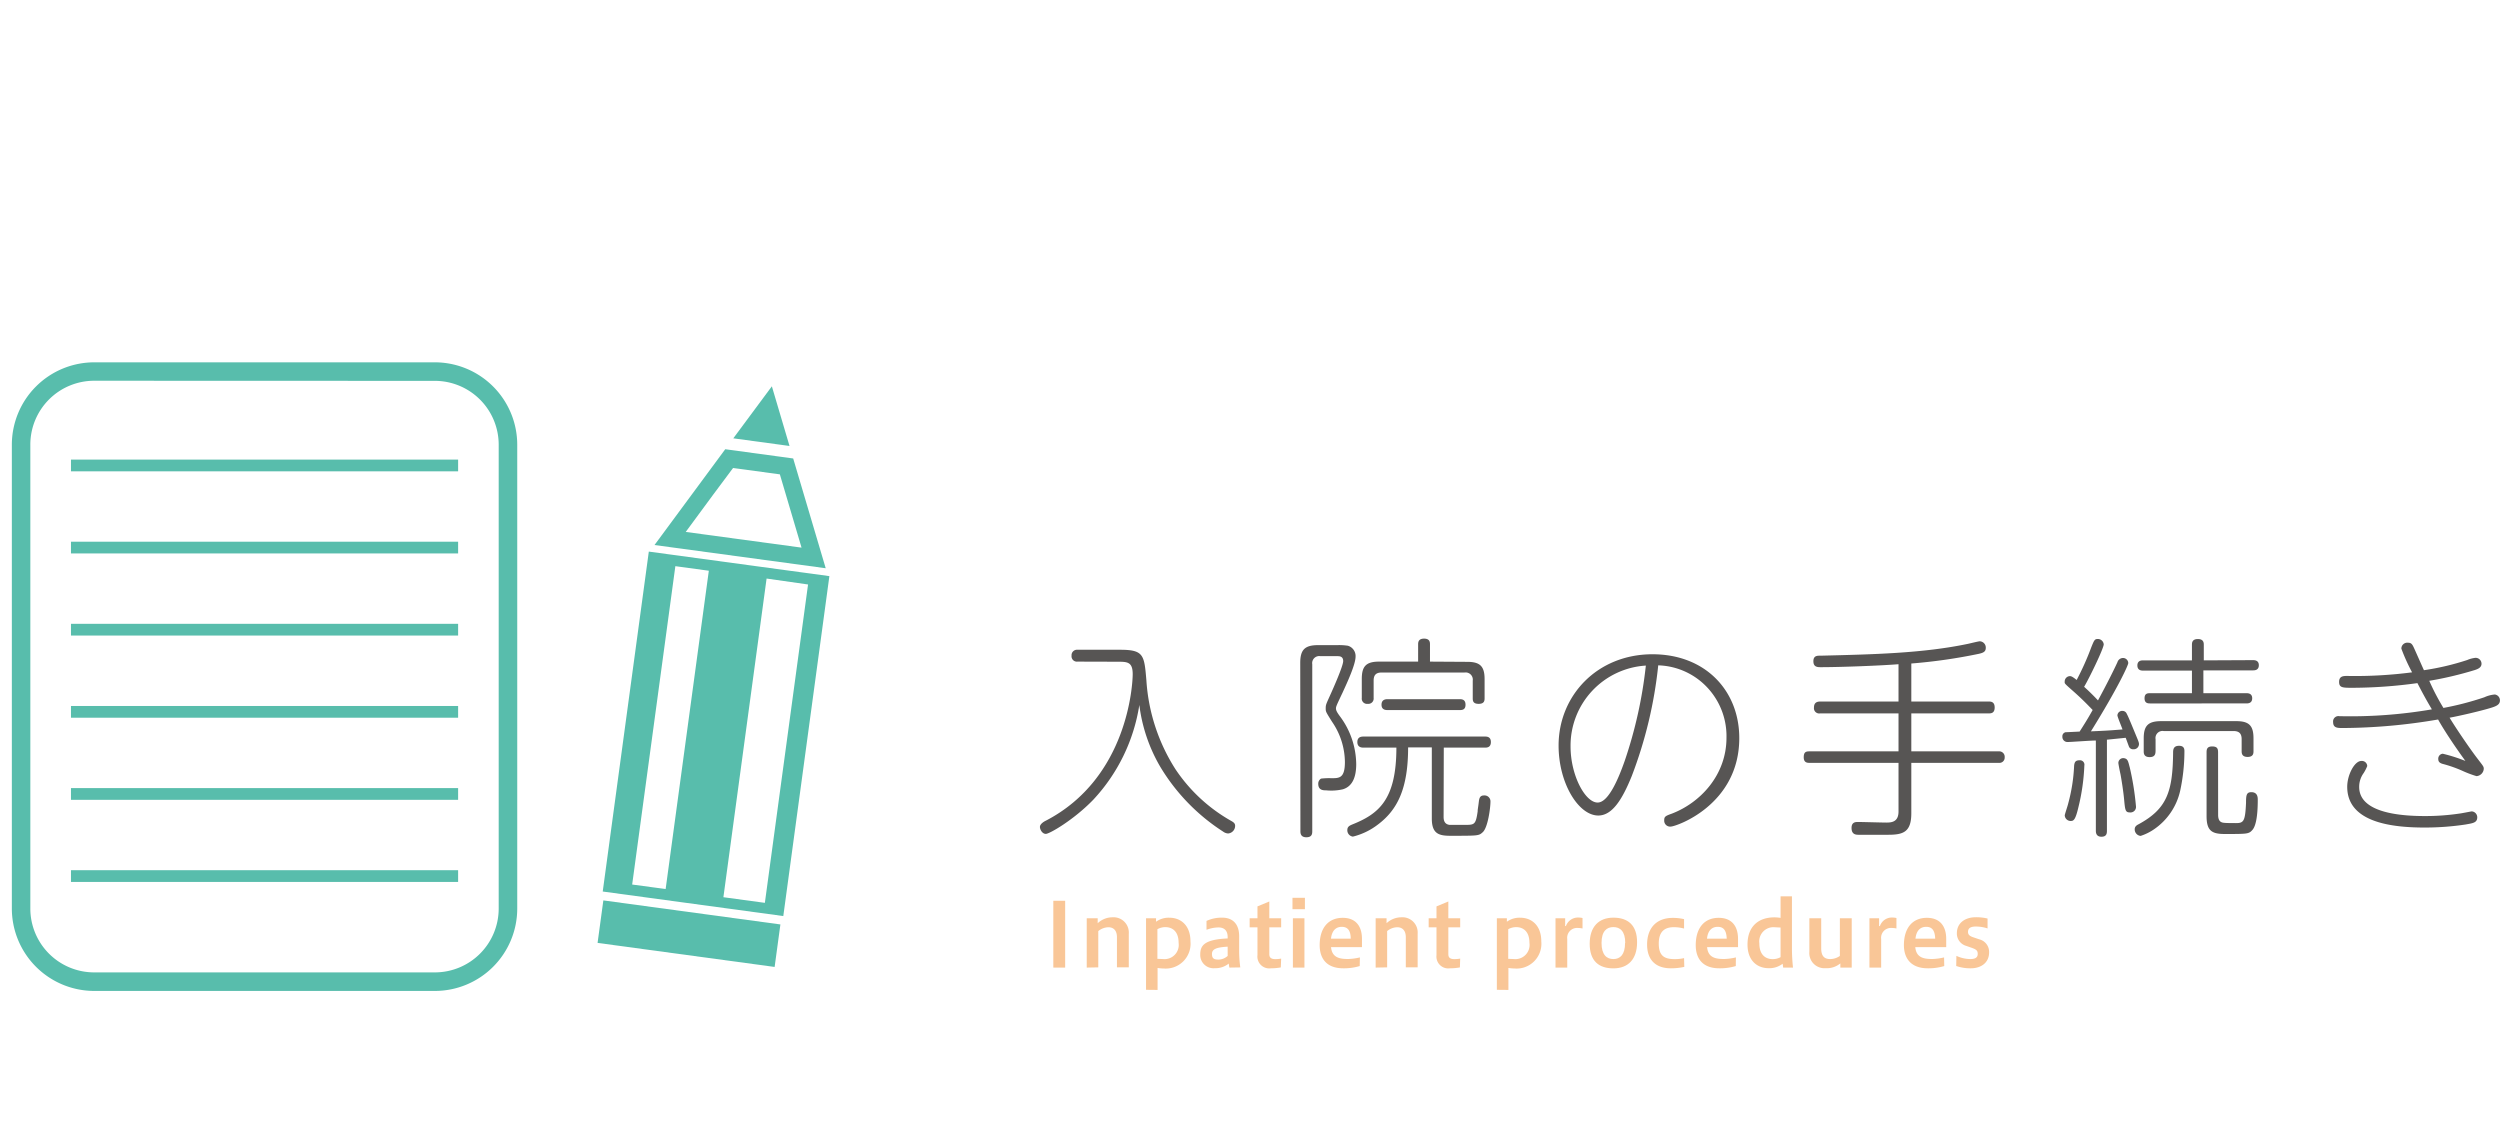 <svg id="MENUのコピー_4" data-name="MENUのコピー 4" xmlns="http://www.w3.org/2000/svg" width="422" height="190" viewBox="0 0 422 190"><defs><style>.cls-1{fill:#575554;}.cls-2{fill:#58bdac;}.cls-3{fill:#f9c697;}</style></defs><title>label_procedure</title><path class="cls-1" d="M181.88,111.68a.9.9,0,0,1-1-1,.92.92,0,0,1,1-1h7.2c4,0,4.07.9,4.43,5.15a31.55,31.55,0,0,0,4.93,15.05,27.68,27.68,0,0,0,9.44,8.72c.36.21.61.4.61.79a1.29,1.29,0,0,1-1.19,1.3,1.58,1.58,0,0,1-.86-.33,33.47,33.47,0,0,1-10.63-11A27.3,27.3,0,0,1,192.32,119a30.22,30.22,0,0,1-7.78,16c-3.28,3.39-7.38,5.76-8,5.76s-1-.75-1-1.18.54-.83,1-1.05c13.87-7.2,14.66-23.08,14.66-24.74,0-2.09-.94-2.09-2.59-2.09Z"/><path class="cls-1" d="M219.48,111.9c0-2.2.75-3,3-3h3.21a9.79,9.79,0,0,1,1.83.1,1.81,1.81,0,0,1,1.3,1.84c0,1.33-1.44,4.43-2.16,6-1,2.12-1.15,2.41-1.15,2.74s.18.68.72,1.4a13.7,13.7,0,0,1,2.7,8c0,2.17-.62,3.75-2.24,4.25a8.75,8.75,0,0,1-2.84.18c-.47,0-1.33,0-1.33-1.11a1,1,0,0,1,.47-.87,11.94,11.94,0,0,1,1.76-.07c1.33,0,2.27,0,2.27-2.74a12.18,12.18,0,0,0-2.16-6.77c-1.08-1.72-1.08-1.72-1.08-2.3s.07-.69.75-2.2c.54-1.19,2.2-4.93,2.2-5.76s-.65-.83-1-.83h-2.85a1.19,1.19,0,0,0-1.37,1.37v28.2c0,.5-.11,1-1,1s-1-.58-1-1Zm24.2,26c0,.94.43,1.26,1,1.34.21,0,.43,0,2.52,0,1.69,0,1.9,0,2.23-2.27,0-.39.07-.54.21-1.76.08-.54.22-.94.87-.94a1,1,0,0,1,1.08,1.05c0,1-.43,4.43-1.33,5.18-.65.58-.72.58-5.48.58-2,0-3.09-.43-3.09-2.92v-12h-4c0,7-1.83,10.55-5.07,13a11.39,11.39,0,0,1-4.25,2.06,1.07,1.07,0,0,1-.94-1.12c0-.54.36-.72.76-.9,4.43-1.77,7.52-4.07,7.52-13h-5.51c-.29,0-1.08,0-1.08-.94s.79-.93,1.08-.93h20.46c.29,0,1,0,1,.93s-.69.94-1,.94h-6.95Zm4-26.18c2.16,0,2.92.76,2.92,2.92v3.17c0,.4,0,1-1,1s-1-.57-1-1v-2.92a1.21,1.21,0,0,0-1.37-1.37H233.23c-1,0-1.36.47-1.36,1.37v2.92a.9.9,0,0,1-1,1,.89.89,0,0,1-1-1V114.6c0-2.12.72-2.92,2.92-2.92h6.59V108.8c0-.32,0-1,1-1s1,.65,1,1v2.88Zm-13.43,8.14c-.29,0-1.05,0-1.05-.9s.72-.94,1.05-.94h12.13c.44,0,1,.08,1,.94s-.57.9-1,.9Z"/><path class="cls-1" d="M275.44,131c-1.62,4-3.31,6.66-5.65,6.66-3.31,0-6.7-5.4-6.7-11.81,0-8.43,6.52-15.41,15.85-15.41,8.93,0,14.65,6.15,14.65,14.15,0,11.27-10.65,14.94-11.59,14.94a1,1,0,0,1-1.08-1.08c0-.61.21-.72,1.29-1.11,4.79-1.84,9.22-6.49,9.22-12.82a12,12,0,0,0-4.71-9.8,11.81,11.81,0,0,0-6.81-2.41A73.36,73.36,0,0,1,275.44,131Zm-10.33-5c0,4.9,2.48,9.47,4.57,9.47,1.84,0,3.53-4.07,4.58-7.06a74.81,74.81,0,0,0,3.56-16.06A13.54,13.54,0,0,0,265.11,126Z"/><path class="cls-1" d="M322.63,118.42H335.7c.32,0,1,0,1,1s-.65,1-1,1H322.63v6.41h14.76a.92.92,0,0,1,1,1,.89.89,0,0,1-1,.94H322.63v8.5c0,3.2-1.37,3.64-3.93,3.64h-4.93c-.44,0-1.23,0-1.23-1.16,0-1,.72-1,1.08-1,.76,0,4.11.1,4.79.1.9,0,2.06-.1,2.06-1.87v-8.21h-15c-.36,0-1,0-1-.94s.43-1,1-1h15v-6.41H307.25a.89.89,0,0,1-1.05-1c0-.79.47-1,1.05-1h13.22v-6.3c-3.1.25-9.8.5-13.11.5-.54,0-1.26,0-1.26-1s.72-.94,1.29-.94c8.86-.22,17.18-.4,24.81-2,.33-.07,1.77-.43,2-.43a1.06,1.06,0,0,1,1,1.11c0,.65-.43.83-1.15,1A90.7,90.7,0,0,1,322.63,112Z"/><path class="cls-1" d="M353.78,125c-.9,0-4.14.25-4.72.25a.86.86,0,0,1-.93-.9.69.69,0,0,1,.54-.75c.14,0,1.58-.07,2.37-.11.72-1.12,1.44-2.27,2.2-3.64-.86-.9-1.84-1.91-3.35-3.24s-1.37-1.22-1.37-1.58a.91.91,0,0,1,.87-.9c.21,0,.43.07,1.15.65a46.36,46.36,0,0,0,2.48-5.55c.47-1.15.55-1.37,1.09-1.37a1,1,0,0,1,1,.9c0,.69-2.48,5.8-3.31,7.17,1,.9,1.77,1.69,2.34,2.3,1.62-3,2.7-5.18,3.28-6.44a1,1,0,0,1,.9-.72.88.88,0,0,1,.93.86c0,.36-1.72,4.14-6.3,11.52,2.45-.1,3.06-.14,5.33-.32-.14-.43-.86-2.12-.86-2.38a.8.8,0,0,1,.86-.75.77.77,0,0,1,.72.5c.18.33.33.65,1.44,3.35.54,1.3.62,1.48.62,1.77a.89.89,0,0,1-.94.86.75.75,0,0,1-.76-.47c-.07-.18-.46-1.26-.54-1.47l-3.17.32v15.38c0,.5-.1,1-.93,1s-.94-.61-.94-1Zm-1.94,4.18a34.94,34.94,0,0,1-1,7.06c-.47,2-.76,2.34-1.26,2.34a1,1,0,0,1-1.05-.94c0-.18.51-1.65.58-2a28.85,28.85,0,0,0,1-6.37c.07-.72.29-.94,1-.94A.75.75,0,0,1,351.84,129.22Zm7.63.22a46.81,46.81,0,0,1,1.08,6.69.93.93,0,0,1-1,1.05c-.79,0-.83-.36-1-2.2-.14-1.47-.43-3.27-.61-4.25-.15-.65-.36-1.76-.36-1.91a.82.82,0,0,1,1-.79C359.11,128.1,359.22,128.39,359.47,129.44Zm9.26-2.45a31.74,31.74,0,0,1-.72,6.55,10.71,10.71,0,0,1-4.36,6.45,8.75,8.75,0,0,1-2.31,1.15,1.1,1.1,0,0,1-1-1.12c0-.46.32-.68.68-.86,4.75-2.59,5.73-5.47,5.8-12,0-.51,0-1.23,1-1.23S368.73,126.63,368.73,127Zm11.56-15.52c.25,0,1,0,1,.86s-.72.87-1,.87h-8.36v3.85h7.24c.25,0,1,0,1,.86s-.72.87-1,.87H363c-.39,0-1,0-1-.87s.57-.86,1-.86h7V113.2h-8.21c-.26,0-1,0-1-.87s.75-.86,1-.86H370v-2.6c0-.32,0-1,1-1s1,.68,1,1v2.6Zm-2.81,10.3c2.16,0,2.91.75,2.91,2.91v2.13c0,.36,0,1-1,1s-1-.68-1-1v-2c0-.9-.39-1.37-1.37-1.37H365.23a1.19,1.19,0,0,0-1.37,1.37v1.8c0,.58,0,1.23-1,1.23s-1-.69-1-1v-2.16c0-2.12.72-2.91,2.95-2.91Zm-3.06,15.84c0,.83.32,1.12.57,1.22s.4.15,2.45.15c1.3,0,1.55-.32,1.69-3.42,0-1.3.08-1.8.9-1.8,1.08,0,1.08.93,1.08,1.29,0,1.34-.07,4.15-.9,5.08-.61.69-.82.69-4.68.69-2.16,0-3.06-.54-3.06-3V127c0-.5.07-1,.94-1s1,.39,1,1Z"/><path class="cls-1" d="M412.45,119.5a50.45,50.45,0,0,0,6.91-1.8,5.21,5.21,0,0,1,1.77-.47,1,1,0,0,1,.86,1c0,.65-.5.94-1.44,1.23-1.83.57-5.47,1.4-7.06,1.69,1.16,1.91,3.35,5.11,4.5,6.63s1.27,1.58,1.27,2a1.32,1.32,0,0,1-1.23,1.23,17.75,17.75,0,0,1-2.23-.83,21.42,21.42,0,0,0-3.46-1.23c-.5-.14-.76-.36-.76-.82a.83.83,0,0,1,.76-.9,26.72,26.72,0,0,1,3.82,1.22c-2.38-3.28-3.93-5.76-4.61-7a97.09,97.09,0,0,1-16.1,1.44c-.86,0-1.62,0-1.62-1a.9.9,0,0,1,1.05-1,81,81,0,0,0,15.62-1.15c-1-1.69-1.62-2.84-2.44-4.43a81.42,81.42,0,0,1-10.92.79c-1.69,0-2.3,0-2.3-1s.76-1,1.4-1a73.83,73.83,0,0,0,10.92-.61,31.76,31.76,0,0,1-1.81-4,1,1,0,0,1,1.12-1c.54,0,.72.25,1,.86s1.44,3.24,1.69,3.78a43.55,43.55,0,0,0,7.31-1.72,4.87,4.87,0,0,1,1.41-.37,1,1,0,0,1,1,1c0,.64-.61.9-1.19,1.08a60.09,60.09,0,0,1-7.63,1.8C410.79,116.58,411.58,118.06,412.45,119.5Zm-3.1,18.25a39,39,0,0,0,5.87-.43c.15,0,1.95-.36,2-.36a1,1,0,0,1,.94,1c0,.93-.76,1-2,1.22a46.63,46.63,0,0,1-6.84.51c-5.44,0-13.11-.8-13.11-6.88,0-2,1.23-4.36,2.38-4.36a.9.9,0,0,1,1,.86,7.08,7.08,0,0,1-.61,1.19,3.92,3.92,0,0,0-.75,2.34C398.23,137.32,405.54,137.75,409.35,137.75Z"/><path class="cls-2" d="M101.74,150.49l30.48,4.14L140,97.25l-30.48-4.14ZM129.4,97.66l7,1-7.29,53.74-7-.95ZM114,95.57l5.65.77-7.29,53.73-5.65-.76Z"/><rect class="cls-2" x="112.68" y="142.51" width="7.24" height="30.16" transform="translate(-55.5 251.65) rotate(-82.27)"/><polygon class="cls-2" points="130.29 65.21 123.78 73.99 133.27 75.28 130.29 65.21"/><path class="cls-2" d="M133.89,77.39l-11.47-1.56L110.48,92l28.9,3.92ZM123.74,79l7.9,1.07c.64,2.18,2.35,7.94,3.66,12.37l-19.55-2.65C118.71,85.75,122.49,80.65,123.74,79Z"/><path class="cls-2" d="M15.89,167.27A13.92,13.92,0,0,1,2,153.37V75.06a13.92,13.92,0,0,1,13.9-13.9H73.41a13.92,13.92,0,0,1,13.9,13.9v78.31a13.91,13.91,0,0,1-13.9,13.9Zm0-103A10.78,10.78,0,0,0,5.12,75.06v78.31a10.78,10.78,0,0,0,10.77,10.77H73.41a10.78,10.78,0,0,0,10.77-10.77V75.06A10.78,10.78,0,0,0,73.41,64.29Z"/><path class="cls-2" d="M73.41,166.64H15.89A13.28,13.28,0,0,1,2.63,153.37V75.06A13.28,13.28,0,0,1,15.89,61.79H73.41A13.28,13.28,0,0,1,86.68,75.06v78.31A13.28,13.28,0,0,1,73.41,166.64Zm-57.52-103a11.41,11.41,0,0,0-11.4,11.4v78.31a11.41,11.41,0,0,0,11.4,11.4H73.41a11.41,11.41,0,0,0,11.4-11.4V75.06a11.41,11.41,0,0,0-11.4-11.4Z"/><rect class="cls-2" x="11.98" y="77.58" width="65.35" height="1.98"/><rect class="cls-2" x="11.98" y="91.44" width="65.35" height="1.98"/><rect class="cls-2" x="11.98" y="105.3" width="65.35" height="1.98"/><rect class="cls-2" x="11.98" y="119.17" width="65.35" height="1.98"/><rect class="cls-2" x="11.98" y="133.03" width="65.35" height="1.98"/><rect class="cls-2" x="11.98" y="146.89" width="65.35" height="1.98"/><path class="cls-3" d="M177.8,163.33V152.05h2v11.28Z"/><path class="cls-3" d="M183.44,163.33V155h1.85v.84a3.64,3.64,0,0,1,2.5-1,2.58,2.58,0,0,1,2.75,2.76v5.69h-2v-5.09c0-1.23-.67-1.68-1.44-1.68a2.79,2.79,0,0,0-1.71.65v6.12Z"/><path class="cls-3" d="M193.45,167.08V155h1.69v.59a3.63,3.63,0,0,1,2.25-.68c1.92,0,3.56,1.28,3.56,4a4.19,4.19,0,0,1-4.55,4.57,6.43,6.43,0,0,1-1-.09v3.71Zm2.88-5.19a2.4,2.4,0,0,0,2.62-2.73c0-2.09-1.21-2.66-2.23-2.66a2.75,2.75,0,0,0-1.35.35v5Z"/><path class="cls-3" d="M207.52,163.33c-.05-.23-.08-.45-.11-.68a3.54,3.54,0,0,1-2.34.78,2.24,2.24,0,0,1-2.47-2.26c0-1.44.48-2.58,4.63-2.76v-.2c0-1.14-.58-1.66-1.57-1.66a6,6,0,0,0-2,.4v-1.5a6.05,6.05,0,0,1,2.64-.55c1.83,0,2.87,1.12,2.87,3.13v2.27a21.08,21.08,0,0,0,.19,3Zm-.29-3.53c-2,.11-2.65.45-2.65,1.23s.36.95,1.12.95a2.36,2.36,0,0,0,1.53-.62Z"/><path class="cls-3" d="M216.2,163.3a9.21,9.21,0,0,1-1.68.15,2,2,0,0,1-2.26-2.22v-4.7h-1.32V155h1.32v-2l2-.83V155h2v1.53h-2v4.55c0,.55.3.82,1,.82a5.24,5.24,0,0,0,1-.09Z"/><path class="cls-3" d="M218.17,153.47v-1.92h2.1v1.92Zm.07,9.86V155h1.95v8.33Z"/><path class="cls-3" d="M229.52,163.07a9.29,9.29,0,0,1-2.76.38c-3.22,0-4-2.1-4-3.9,0-2.91,1.46-4.62,3.89-4.62,2.1,0,3.25,1.29,3.25,3.57v1.38h-5.22c.17,1.77,1.43,2,2.87,2a9.59,9.59,0,0,0,2-.27ZM228,158.45c0-1.56-.66-2-1.51-2s-1.65.48-1.82,2Z"/><path class="cls-3" d="M232.21,163.33V155h1.84v.84a3.67,3.67,0,0,1,2.51-1,2.57,2.57,0,0,1,2.74,2.76v5.69h-2v-5.09c0-1.23-.68-1.68-1.44-1.68a2.75,2.75,0,0,0-1.71.65v6.12Z"/><path class="cls-3" d="M246.43,163.3a9.37,9.37,0,0,1-1.68.15,2,2,0,0,1-2.27-2.22v-4.7h-1.32V155h1.32v-2l2-.83V155h2v1.53h-2v4.55c0,.55.3.82,1,.82a5.42,5.42,0,0,0,1-.09Z"/><path class="cls-3" d="M252.67,167.08V155h1.69v.59a3.63,3.63,0,0,1,2.25-.68c1.92,0,3.56,1.28,3.56,4a4.19,4.19,0,0,1-4.55,4.57,6.43,6.43,0,0,1-1-.09v3.71Zm2.88-5.19a2.4,2.4,0,0,0,2.62-2.73c0-2.09-1.21-2.66-2.23-2.66a2.75,2.75,0,0,0-1.35.35v5Z"/><path class="cls-3" d="M262.57,163.33V155h1.63v1.32h.13a2.15,2.15,0,0,1,2.09-1.44,3.22,3.22,0,0,1,.71.08v1.77a3.77,3.77,0,0,0-.83-.09,1.66,1.66,0,0,0-1.75,1.86v4.83Z"/><path class="cls-3" d="M268.34,159.31c0-2.9,1.55-4.41,4-4.41s4,1.26,4,4.15-1.53,4.41-4,4.41S268.34,162.2,268.34,159.31Zm6-.14c0-2-.89-2.68-2-2.68s-2,.66-2,2.68.88,2.72,2,2.72S274.31,161.18,274.31,159.17Z"/><path class="cls-3" d="M284.31,163.21a10.55,10.55,0,0,1-2.28.24c-2.49,0-4-1.37-4-4,0-2.91,1.68-4.51,4.32-4.51a8.25,8.25,0,0,1,1.92.21v1.59a6.51,6.51,0,0,0-1.72-.23c-1.44,0-2.55.62-2.55,2.76s1,2.63,2.71,2.63a6.78,6.78,0,0,0,1.56-.17Z"/><path class="cls-3" d="M293,163.07a9.33,9.33,0,0,1-2.76.38c-3.23,0-4-2.1-4-3.9,0-2.91,1.45-4.62,3.88-4.62,2.1,0,3.26,1.29,3.26,3.57v1.38h-5.22c.16,1.77,1.42,2,2.86,2a9.68,9.68,0,0,0,2-.27Zm-1.53-4.62c-.05-1.56-.66-2-1.52-2s-1.65.48-1.81,2Z"/><path class="cls-3" d="M301,163.33l-.09-.65a3.66,3.66,0,0,1-2.37.75c-1.92,0-3.56-1.27-3.56-4,0-3.08,1.88-4.58,4.53-4.58a6.48,6.48,0,0,1,1.05.09V151.3h1.92v8.79a29.64,29.64,0,0,0,.18,3.24Zm-1.41-6.81a2.4,2.4,0,0,0-2.61,2.73c0,2.08,1.21,2.65,2.23,2.65a2.75,2.75,0,0,0,1.35-.33v-5Z"/><path class="cls-3" d="M310.65,163.33v-.71a3.57,3.57,0,0,1-2.5.81,2.55,2.55,0,0,1-2.73-2.76V155h2v5.06c0,1.23.44,1.83,1.52,1.83a2.86,2.86,0,0,0,1.63-.53V155h2v8.33Z"/><path class="cls-3" d="M315.56,163.33V155h1.63v1.32h.14a2.13,2.13,0,0,1,2.08-1.44,3.22,3.22,0,0,1,.71.08v1.77a3.7,3.7,0,0,0-.83-.09,1.66,1.66,0,0,0-1.75,1.86v4.83Z"/><path class="cls-3" d="M328.19,163.07a9.33,9.33,0,0,1-2.76.38c-3.23,0-4.05-2.1-4.05-3.9,0-2.91,1.45-4.62,3.88-4.62,2.1,0,3.26,1.29,3.26,3.57v1.38H323.3c.16,1.77,1.42,2,2.86,2a9.68,9.68,0,0,0,2-.27Zm-1.53-4.62c-.05-1.56-.66-2-1.52-2s-1.65.48-1.81,2Z"/><path class="cls-3" d="M330.24,161.35a5.75,5.75,0,0,0,2.34.54c.92,0,1.26-.32,1.26-.87s-.25-.75-.93-1l-1-.35a2.17,2.17,0,0,1-1.59-2.13c0-1.86,1.54-2.71,3.18-2.71a8.11,8.11,0,0,1,2,.22v1.67a6.24,6.24,0,0,0-2-.32c-.87,0-1.3.29-1.3.9,0,.44.22.69.9.92l1,.34a2.18,2.18,0,0,1,1.66,2.22c0,1.67-1.29,2.67-3.1,2.67a7.24,7.24,0,0,1-2.45-.39Z"/></svg>